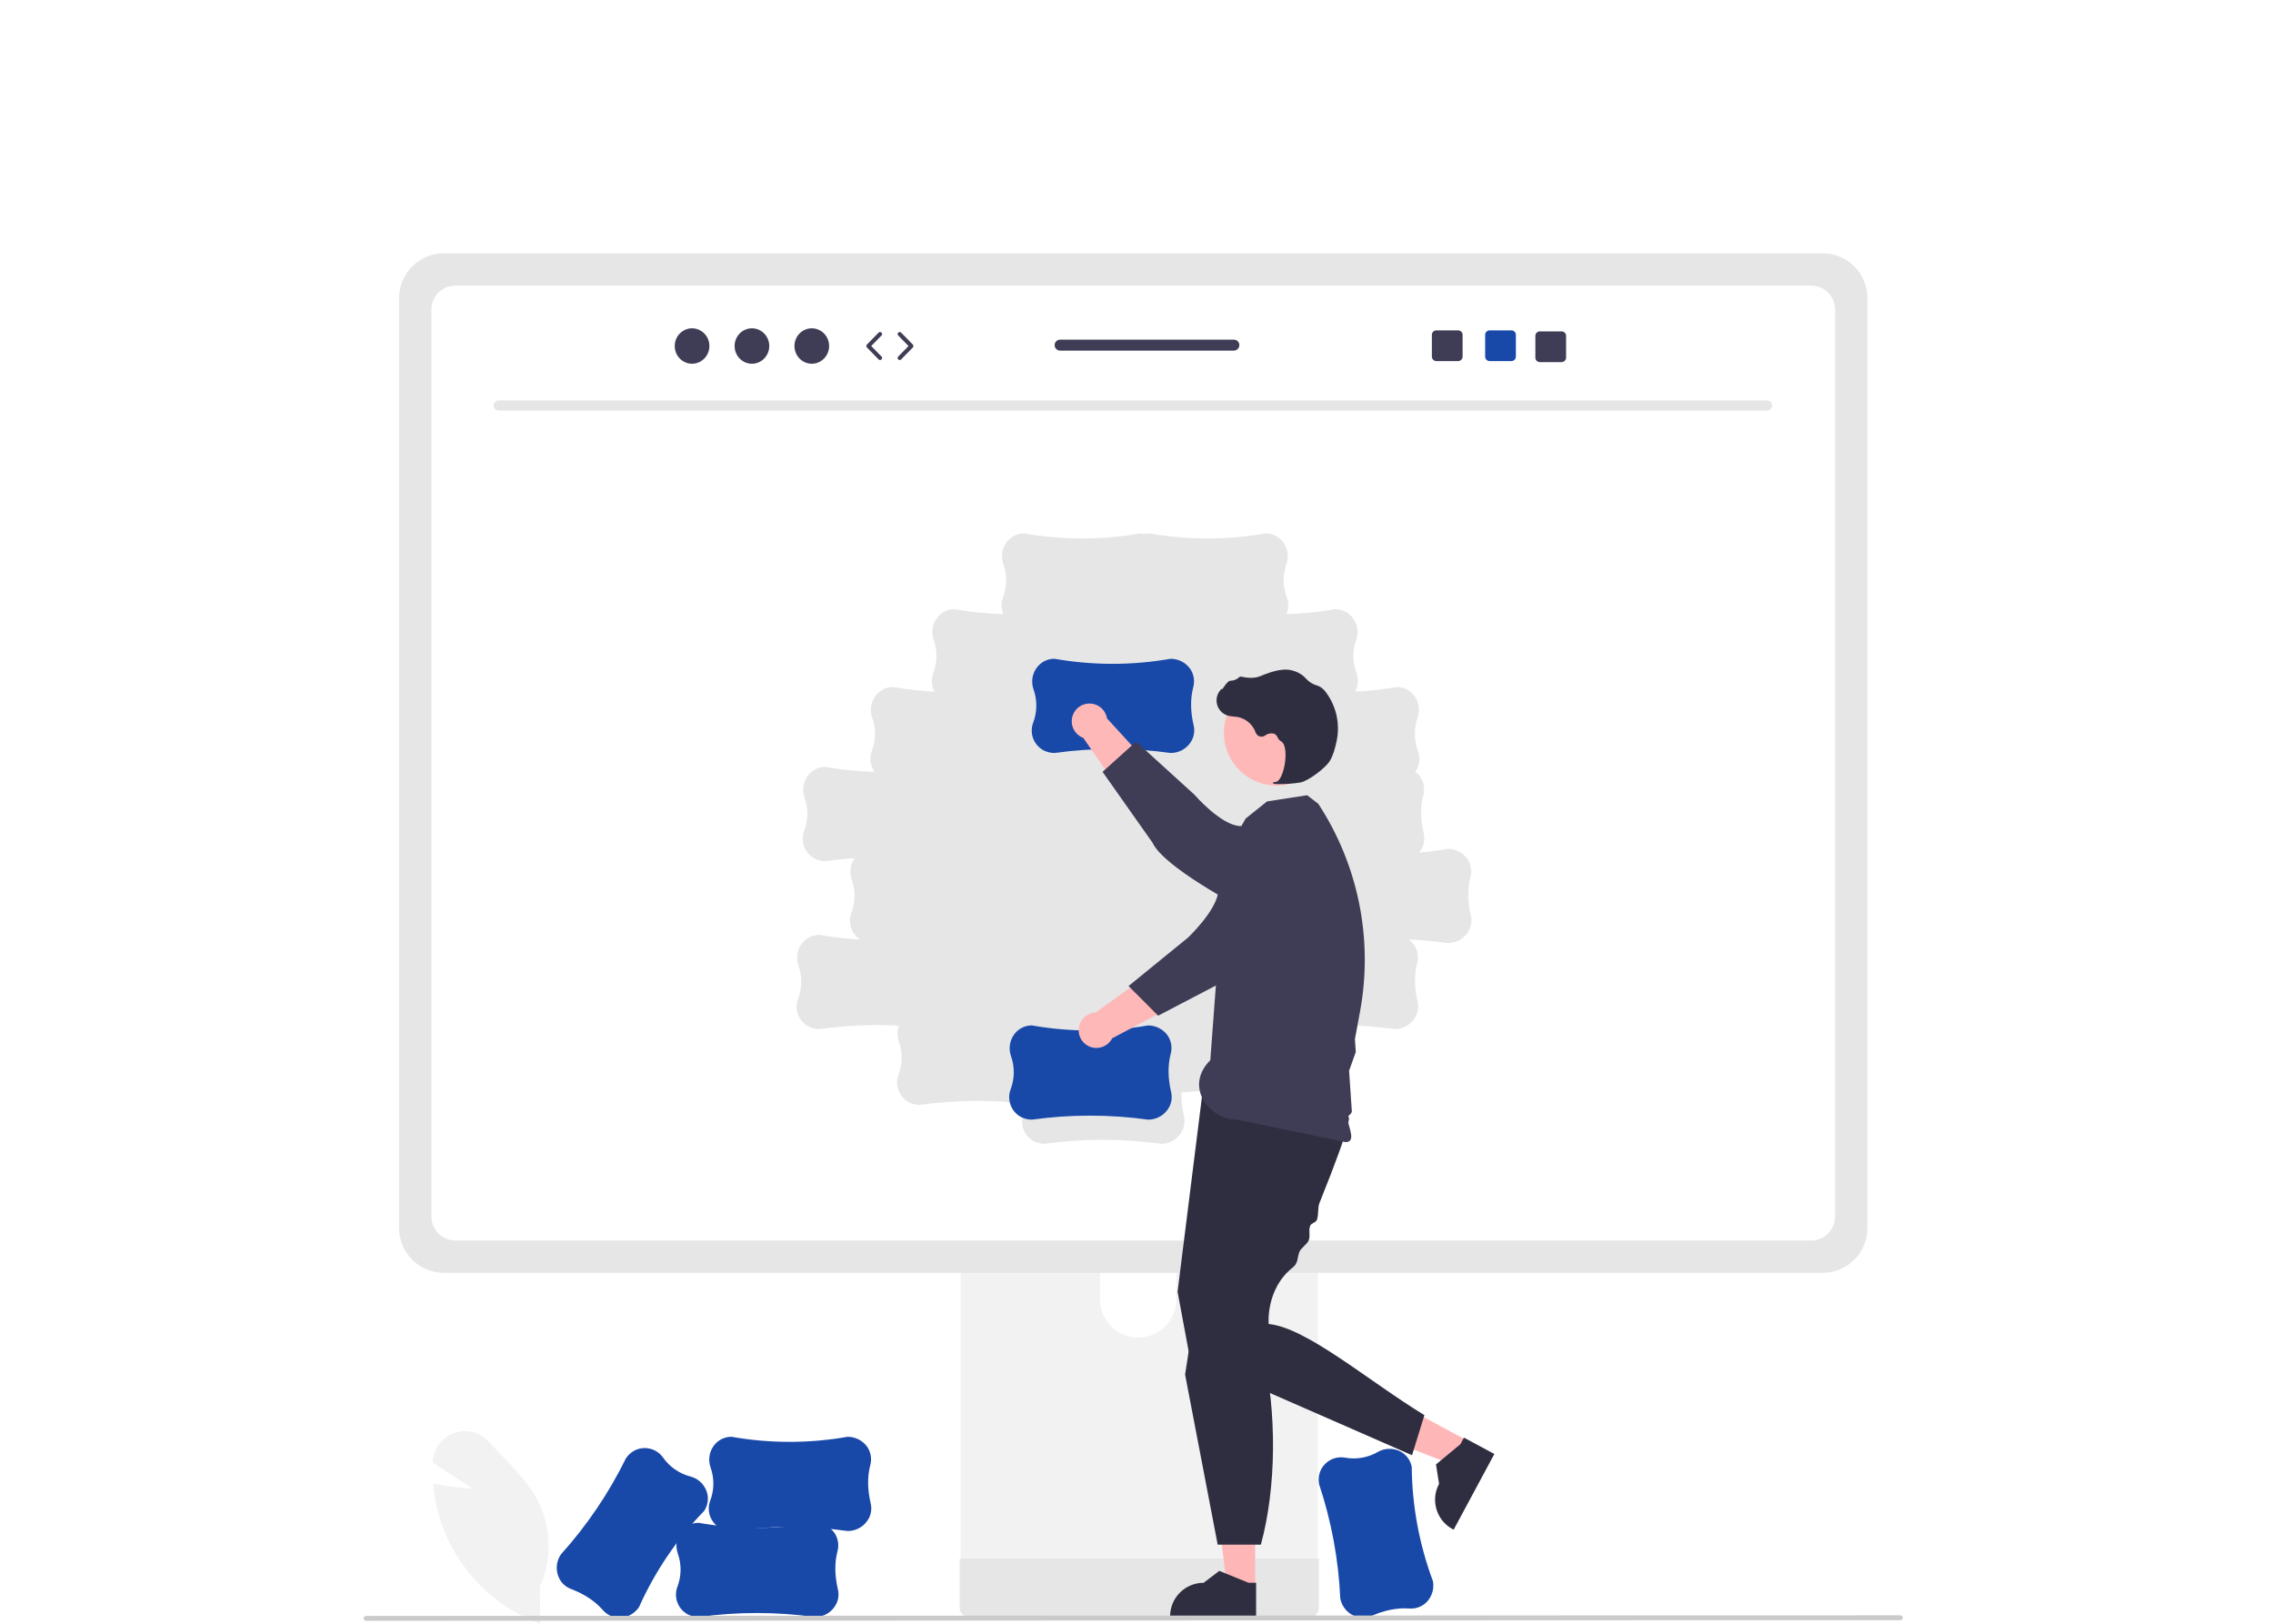 <svg width="350" height="250" viewBox="0 0 350 250" fill="none" xmlns="http://www.w3.org/2000/svg">
<rect width="350" height="250" fill="white"/>
<g clip-path="url(#clip0_920_350)">
<path d="M83.184 250L82.978 249.923C75.991 247.289 70.517 241.717 68.011 234.686C67.332 232.732 66.901 230.701 66.73 228.639L66.713 228.443L66.907 228.477C69.228 228.894 71.663 229.124 72.749 229.214L66.66 225.187L66.671 224.977C66.766 223.011 68.048 221.301 69.909 220.657C71.787 219.964 73.899 220.483 75.243 221.967C75.848 222.624 76.488 223.285 77.106 223.924C79.233 226.121 81.432 228.393 82.823 231.074C84.914 235.206 85.027 240.061 83.131 244.286L83.184 250Z" fill="#F2F2F2"/>
<path d="M206.377 246.098L206.375 246.076C206.106 240.103 205.009 234.196 203.117 228.525L203.115 228.515C203.005 227.933 203.037 227.332 203.209 226.765C203.737 225.138 205.376 224.143 207.064 224.423C208.807 224.75 210.61 224.442 212.146 223.555C213.122 222.99 214.306 222.911 215.347 223.344C216.329 223.744 217.064 224.585 217.328 225.612C217.349 225.692 217.367 225.774 217.382 225.857C217.438 231.858 218.54 237.803 220.641 243.425L220.642 243.432C220.862 244.593 220.511 245.789 219.699 246.648C218.982 247.376 217.976 247.745 216.958 247.655C215.13 247.53 213.249 247.901 211.209 248.788C210.497 249.105 209.696 249.162 208.946 248.947C207.62 248.559 206.626 247.457 206.377 246.098Z" fill="#1849A9"/>
<path d="M147.934 164.049V242.484H202.909V164.049C202.91 162.891 202.156 161.867 201.049 161.525C200.795 161.441 200.529 161.4 200.261 161.403H150.589C149.125 161.4 147.936 162.583 147.934 164.046V164.049ZM169.388 191C169.418 187.76 172.069 185.158 175.311 185.188C178.51 185.217 181.096 187.802 181.125 191V200.1C181.11 203.34 178.47 205.954 175.229 205.939C172.009 205.923 169.403 203.318 169.388 200.1V191Z" fill="#F2F2F2"/>
<path d="M147.766 239.976V247.54C147.768 248.355 148.427 249.017 149.242 249.023H201.601C202.417 249.019 203.077 248.356 203.077 247.54V239.976H147.766Z" fill="#E6E6E6"/>
<path d="M61.451 45.875V189.088C61.454 192.888 64.535 195.968 68.337 195.971H280.662C284.464 195.968 287.546 192.888 287.549 189.088V45.875C287.54 42.079 284.461 39.005 280.662 39H68.337C64.539 39.005 61.46 42.079 61.451 45.875Z" fill="#E6E6E6"/>
<path d="M278.89 43.971H70.108C68.074 43.975 66.428 45.624 66.428 47.657V187.321C66.431 189.351 68.077 190.996 70.108 190.999H278.89C280.922 190.996 282.567 189.351 282.571 187.321V47.657C282.57 45.624 280.924 43.975 278.89 43.971ZM226.224 143.196C225.6 144.428 224.335 145.204 222.953 145.2L222.931 145.199C220.929 144.92 218.921 144.736 216.904 144.647C217.217 144.872 217.493 145.144 217.72 145.454C218.306 146.292 218.485 147.348 218.211 148.332C217.755 150.106 217.776 152.022 218.277 154.188C218.459 154.946 218.368 155.744 218.021 156.442C217.397 157.674 216.131 158.45 214.749 158.446L214.727 158.445C209.947 157.779 205.108 157.651 200.3 158.061C200.281 158.182 200.257 158.303 200.225 158.425C199.769 160.199 199.791 162.114 200.292 164.281C200.474 165.039 200.383 165.836 200.035 166.534C199.411 167.766 198.146 168.542 196.764 168.539L196.742 168.537C191.833 167.854 186.862 167.737 181.926 168.188C181.889 169.42 182.017 170.652 182.307 171.85C182.489 172.608 182.398 173.406 182.05 174.103C181.426 175.336 180.161 176.111 178.779 176.108L178.757 176.106C172.832 175.281 166.822 175.281 160.897 176.106H160.888C160.295 176.109 159.71 175.967 159.183 175.695C157.679 174.879 156.999 173.087 157.582 171.479C157.761 170.973 157.895 170.452 157.98 169.922C152.55 169.296 147.063 169.361 141.65 170.114H141.641C141.047 170.116 140.463 169.975 139.936 169.703C138.432 168.887 137.752 167.094 138.335 165.487C138.975 163.833 139.002 162.005 138.409 160.334C138.13 159.55 138.13 158.694 138.409 157.91C134.328 157.702 130.236 157.881 126.189 158.445H126.18C125.586 158.447 125.002 158.306 124.475 158.034C122.971 157.218 122.291 155.425 122.874 153.818C123.514 152.164 123.541 150.336 122.948 148.665C122.57 147.603 122.709 146.425 123.324 145.48C123.897 144.588 124.858 144.02 125.916 143.947C125.999 143.942 126.083 143.939 126.167 143.939C128.241 144.301 130.334 144.538 132.437 144.647C131.096 143.766 130.534 142.081 131.078 140.572C131.718 138.918 131.744 137.09 131.152 135.418C130.774 134.357 130.912 133.179 131.528 132.234C131.554 132.194 131.585 132.157 131.613 132.118C130.117 132.221 128.625 132.376 127.136 132.584H127.126C126.533 132.586 125.948 132.445 125.421 132.172C123.918 131.356 123.237 129.564 123.821 127.956C124.461 126.303 124.487 124.475 123.895 122.803C123.516 121.741 123.655 120.564 124.27 119.619C124.843 118.727 125.805 118.158 126.863 118.086C126.946 118.08 127.029 118.078 127.114 118.078C129.607 118.514 132.129 118.768 134.659 118.837C134.014 117.907 133.855 116.723 134.233 115.656C134.873 114.003 134.9 112.175 134.307 110.503C133.929 109.441 134.068 108.264 134.683 107.319C135.256 106.427 136.217 105.858 137.275 105.786C137.358 105.781 137.442 105.778 137.526 105.778C139.636 106.146 141.767 106.385 143.906 106.492C143.447 105.622 143.372 104.6 143.699 103.672C144.339 102.018 144.366 100.19 143.773 98.519C143.395 97.457 143.534 96.279 144.149 95.335C144.722 94.442 145.683 93.874 146.741 93.802C146.824 93.796 146.908 93.793 146.992 93.793C149.475 94.228 151.986 94.481 154.506 94.551C154.163 93.741 154.135 92.832 154.427 92.003C155.067 90.349 155.094 88.521 154.501 86.85C154.123 85.788 154.262 84.61 154.877 83.665C155.45 82.773 156.411 82.205 157.469 82.132C157.552 82.127 157.636 82.124 157.72 82.124C163.633 83.164 169.683 83.165 175.596 82.126H175.604C176.06 82.22 176.531 82.22 176.987 82.126H176.995C182.908 83.165 188.958 83.164 194.871 82.124C194.955 82.124 195.039 82.127 195.122 82.132C196.18 82.205 197.141 82.773 197.714 83.665C198.329 84.61 198.468 85.788 198.09 86.85C197.497 88.521 197.524 90.349 198.164 92.003C198.456 92.832 198.428 93.741 198.085 94.551C200.605 94.481 203.116 94.228 205.599 93.793C205.683 93.793 205.767 93.796 205.85 93.802C206.908 93.874 207.869 94.442 208.442 95.335C209.057 96.279 209.196 97.457 208.818 98.519C208.225 100.19 208.252 102.018 208.892 103.672C209.219 104.6 209.144 105.622 208.685 106.492C210.824 106.385 212.955 106.146 215.065 105.778C215.149 105.778 215.233 105.781 215.316 105.786C216.374 105.858 217.335 106.427 217.908 107.319C218.523 108.264 218.662 109.441 218.284 110.503C217.691 112.175 217.717 114.003 218.358 115.656C218.737 116.726 218.576 117.913 217.927 118.844C218.209 119.056 218.458 119.309 218.667 119.593C219.252 120.431 219.432 121.487 219.157 122.471C218.701 124.245 218.723 126.161 219.224 128.327C219.406 129.085 219.315 129.883 218.967 130.581C218.84 130.829 218.685 131.062 218.506 131.276C219.983 131.146 221.456 130.952 222.926 130.695H222.933C224.115 130.691 225.228 131.254 225.924 132.208C226.509 133.046 226.689 134.102 226.414 135.086C225.958 136.86 225.98 138.776 226.481 140.942C226.663 141.7 226.572 142.498 226.224 143.196Z" fill="white"/>
<path d="M272.119 63.21H76.762C76.333 63.201 75.993 62.846 76.002 62.417C76.011 62.001 76.346 61.666 76.762 61.657H272.119C272.548 61.667 272.888 62.022 272.878 62.451C272.869 62.866 272.534 63.201 272.119 63.21Z" fill="#E6E6E6"/>
<path d="M176.8 172.388L176.779 172.386C170.854 171.561 164.844 171.561 158.919 172.386H158.91C158.316 172.388 157.732 172.247 157.205 171.975C155.701 171.159 155.021 169.367 155.604 167.759C156.244 166.105 156.271 164.277 155.678 162.606C155.3 161.544 155.439 160.366 156.054 159.422C156.627 158.529 157.588 157.961 158.646 157.889C158.729 157.883 158.813 157.88 158.897 157.88C164.81 158.92 170.86 158.921 176.773 157.882H176.781C177.963 157.878 179.075 158.441 179.772 159.396C180.357 160.234 180.537 161.289 180.262 162.274C179.806 164.048 179.828 165.963 180.329 168.13C180.51 168.888 180.42 169.685 180.072 170.383C179.448 171.615 178.182 172.391 176.8 172.388Z" fill="#1849A9"/>
<path d="M195.021 141.465L190.255 137.523C186.681 139.396 181.242 146.871 181.242 146.871L168.695 155.891C167.188 155.963 166.025 157.242 166.097 158.748C166.169 160.254 167.448 161.417 168.955 161.345C169.933 161.298 170.811 160.732 171.257 159.861L188.304 150.857L195.021 141.465Z" fill="#FFB8B8"/>
<path d="M203.061 126.461C205.812 128.789 206.154 132.906 203.824 135.656C203.563 135.964 203.274 136.247 202.96 136.502L199.929 138.965C199.929 138.965 192.369 149.843 188.434 151.105L178.331 156.381L173.775 151.816L182.932 144.357C182.932 144.357 187.143 140.375 187.565 137.461C187.823 135.676 190.845 130.814 193.875 127.208C196.2 124.466 200.308 124.128 203.051 126.452L203.061 126.461Z" fill="#3F3D56"/>
<path d="M193.267 244.526L188.961 244.525L186.912 227.924L193.267 227.924L193.267 244.526Z" fill="#FFB6B6"/>
<path d="M193.418 249.015L180.176 249.015V248.848C180.176 246.002 182.483 243.696 185.33 243.696L187.749 241.862L192.262 243.696L193.418 243.696L193.418 249.015Z" fill="#2F2E41"/>
<path d="M226.076 221.872L224.037 225.662L208.438 219.604L211.447 214.01L226.076 221.872Z" fill="#FFB6B6"/>
<path d="M230.105 223.864L223.834 235.522L223.687 235.442C221.18 234.095 220.24 230.971 221.588 228.465L221.588 228.465L221.117 225.467L224.871 222.363L225.418 221.345L230.105 223.864Z" fill="#2F2E41"/>
<path d="M185.125 168.499L181.324 198.889L183.224 209.078L217.429 224.056L219.33 217.883C210.586 212.535 201.24 204.442 195.351 203.847C195.351 203.847 194.862 198.454 199.081 195.126C199.933 194.454 199.746 193.546 200.091 192.722C200.327 192.156 201.269 191.566 201.51 190.985C201.823 190.232 201.436 189.484 201.75 188.719C201.927 188.289 202.597 188.262 202.772 187.831C203.072 187.097 202.876 185.96 203.168 185.234C203.791 183.684 204.391 182.168 204.938 180.747C206.643 176.322 207.842 172.817 207.69 172.06C207.215 169.686 185.125 168.499 185.125 168.499Z" fill="#2F2E41"/>
<path d="M184.471 198.801L182.482 211.635L187.501 237.826H194.152C196.541 229.026 196.664 217.46 194.389 207.674L184.471 198.801Z" fill="#2F2E41"/>
<path d="M188.743 131.369L191.809 126.028L195.101 123.389L201.277 122.439L202.993 123.758C209.168 133.191 211.47 144.639 209.423 155.725L208.941 158.334L208.635 159.99L208.767 161.97L207.737 164.852L207.878 166.963L207.954 168.09L208.03 169.222L208.136 170.801C208.326 171.702 207.37 171.583 207.505 172.378C207.743 173.773 208.808 175.84 207.19 175.847L190.467 172.378C186.218 172.395 182.263 167.332 186.365 163.232L188.743 131.369Z" fill="#3F3D56"/>
<path d="M196.572 120.951C201.057 120.951 204.692 117.317 204.692 112.835C204.692 108.352 201.057 104.718 196.572 104.718C192.087 104.718 188.451 108.352 188.451 112.835C188.451 117.317 192.087 120.951 196.572 120.951Z" fill="#FFB8B8"/>
<path d="M196.709 120.721C197.897 120.74 199.085 120.657 200.259 120.473C201.423 120.236 204.026 118.33 204.752 117.182C205.291 116.329 205.636 114.998 205.83 114.031C206.36 111.444 205.767 108.754 204.199 106.629C203.901 106.19 203.489 105.839 203.008 105.614C202.966 105.597 202.922 105.582 202.877 105.57C202.176 105.385 201.547 104.996 201.069 104.451C200.976 104.341 200.875 104.237 200.768 104.142C200.228 103.686 199.587 103.365 198.899 103.204C197.788 102.907 196.181 103.202 194.121 104.081C193.086 104.523 191.954 104.363 191.084 104.175C190.984 104.155 190.882 104.19 190.816 104.267C190.445 104.614 189.957 104.809 189.449 104.811C189.138 104.825 188.811 105.255 188.417 105.817C188.327 105.944 188.223 106.093 188.147 106.184L188.137 106.01L187.961 106.204C187.056 107.202 187.131 108.744 188.129 109.649C188.397 109.892 188.716 110.073 189.063 110.178C189.376 110.261 189.697 110.312 190.02 110.33C190.216 110.348 190.418 110.366 190.613 110.4C191.88 110.659 192.919 111.565 193.347 112.786C193.526 113.286 194.077 113.546 194.577 113.367C194.656 113.339 194.73 113.3 194.799 113.253C195.209 112.933 195.75 112.835 196.247 112.989C196.459 113.107 196.624 113.294 196.714 113.518C196.823 113.768 197.005 113.98 197.236 114.127C198.024 114.533 198.079 116.333 197.795 117.834C197.522 119.281 196.983 120.328 196.483 120.379C196.098 120.419 196.054 120.446 196.027 120.514L196.002 120.575L196.045 120.632C196.257 120.709 196.484 120.739 196.709 120.721Z" fill="#2F2E41"/>
<path d="M180.271 115.934L180.249 115.933C174.325 115.108 168.314 115.108 162.39 115.933H162.38C161.787 115.935 161.202 115.794 160.675 115.522C159.172 114.705 158.492 112.913 159.075 111.306C159.715 109.652 159.741 107.824 159.149 106.152C158.77 105.091 158.909 103.913 159.525 102.968C160.097 102.076 161.059 101.507 162.117 101.435C162.2 101.43 162.284 101.427 162.368 101.427C168.281 102.467 174.331 102.468 180.244 101.429H180.251C181.434 101.425 182.546 101.988 183.243 102.942C183.828 103.78 184.008 104.836 183.733 105.82C183.277 107.594 183.298 109.51 183.799 111.676C183.981 112.434 183.89 113.232 183.543 113.93C182.919 115.162 181.653 115.938 180.271 115.934Z" fill="#1849A9"/>
<path d="M187.865 135.051L191.226 129.859C188.947 126.53 180.884 122.005 180.884 122.005L170.455 110.604C170.208 109.117 168.801 108.111 167.313 108.358C165.825 108.606 164.819 110.012 165.067 111.499C165.227 112.464 165.892 113.27 166.81 113.611L177.749 129.481L187.865 135.051Z" fill="#FFB8B8"/>
<path d="M203.714 141.28C201.721 144.283 197.671 145.103 194.667 143.112C194.33 142.889 194.015 142.635 193.725 142.354L190.924 139.633C190.924 139.633 179.181 133.504 177.467 129.745L169.773 118.837L174.932 114.185L183.899 122.333C183.899 122.333 188.028 127.105 190.973 127.183C192.777 127.23 197.961 129.662 201.898 132.248C204.894 134.236 205.71 138.275 203.721 141.269L203.714 141.28Z" fill="#3F3D56"/>
<path d="M125.492 248.968L125.47 248.967C119.545 248.142 113.535 248.142 107.611 248.967H107.601C107.008 248.969 106.423 248.828 105.896 248.556C104.393 247.739 103.712 245.947 104.296 244.339C104.936 242.686 104.962 240.858 104.37 239.186C103.991 238.124 104.13 236.947 104.745 236.002C105.318 235.11 106.279 234.541 107.338 234.469C107.421 234.464 107.504 234.461 107.589 234.461C113.502 235.501 119.551 235.502 125.465 234.463H125.472C126.654 234.459 127.767 235.022 128.463 235.976C129.048 236.814 129.228 237.87 128.953 238.854C128.497 240.628 128.519 242.544 129.02 244.71C129.202 245.468 129.111 246.266 128.763 246.964C128.139 248.196 126.874 248.972 125.492 248.968Z" fill="#1849A9"/>
<path d="M130.541 235.722L130.519 235.721C124.594 234.896 118.584 234.896 112.659 235.721H112.65C112.057 235.723 111.472 235.582 110.945 235.31C109.441 234.494 108.761 232.701 109.344 231.094C109.985 229.44 110.011 227.612 109.418 225.94C109.04 224.879 109.179 223.701 109.794 222.756C110.367 221.864 111.328 221.296 112.386 221.223C112.47 221.218 112.553 221.215 112.638 221.215C118.551 222.255 124.6 222.256 130.514 221.217H130.521C131.703 221.213 132.815 221.776 133.512 222.73C134.097 223.568 134.277 224.624 134.002 225.608C133.546 227.382 133.568 229.298 134.069 231.464C134.251 232.222 134.16 233.02 133.812 233.718C133.188 234.95 131.923 235.726 130.541 235.722Z" fill="#1849A9"/>
<path d="M86.361 239.333L86.375 239.316C90.378 234.873 93.746 229.898 96.382 224.53L96.387 224.522C96.718 224.03 97.162 223.625 97.683 223.341C99.202 222.554 101.069 222.995 102.074 224.379C103.085 225.835 104.586 226.881 106.303 227.327C107.394 227.609 108.292 228.384 108.731 229.422C109.149 230.397 109.081 231.511 108.548 232.428C108.506 232.5 108.462 232.57 108.415 232.64C104.239 236.953 100.849 241.961 98.397 247.438L98.392 247.445C97.734 248.425 96.644 249.031 95.463 249.073C94.44 249.088 93.465 248.645 92.803 247.866C91.588 246.495 89.989 245.439 87.913 244.64C87.183 244.366 86.573 243.844 86.189 243.165C85.518 241.958 85.584 240.475 86.361 239.333Z" fill="#1849A9"/>
<path d="M292.626 249.449L56.374 249.546C56.166 249.545 55.999 249.376 56 249.169C56.001 248.963 56.168 248.796 56.374 248.795L292.626 248.698C292.834 248.699 293.001 248.868 293 249.076C292.999 249.282 292.832 249.448 292.626 249.449Z" fill="#CACACA"/>
<path d="M106.565 56.002C108.038 56.002 109.233 54.781 109.233 53.275C109.233 51.769 108.038 50.549 106.565 50.549C105.091 50.549 103.896 51.769 103.896 53.275C103.896 54.781 105.091 56.002 106.565 56.002Z" fill="#3F3D56"/>
<path d="M115.784 56.002C117.257 56.002 118.452 54.781 118.452 53.275C118.452 51.769 117.257 50.549 115.784 50.549C114.31 50.549 113.115 51.769 113.115 53.275C113.115 54.781 114.31 56.002 115.784 56.002Z" fill="#3F3D56"/>
<path d="M125 56.002C126.474 56.002 127.669 54.781 127.669 53.275C127.669 51.769 126.474 50.549 125 50.549C123.527 50.549 122.332 51.769 122.332 53.275C122.332 54.781 123.527 56.002 125 56.002Z" fill="#3F3D56"/>
<path d="M135.511 55.43C135.429 55.43 135.347 55.398 135.285 55.335L133.485 53.496C133.365 53.373 133.365 53.177 133.485 53.054L135.285 51.215C135.407 51.091 135.607 51.089 135.731 51.21C135.856 51.332 135.858 51.532 135.736 51.656L134.151 53.275L135.736 54.894C135.858 55.019 135.856 55.218 135.731 55.34C135.67 55.4 135.59 55.43 135.511 55.43Z" fill="#3F3D56"/>
<path d="M138.536 55.43C138.457 55.43 138.377 55.4 138.316 55.34C138.191 55.218 138.189 55.019 138.311 54.894L139.895 53.275L138.311 51.656C138.189 51.532 138.191 51.332 138.316 51.21C138.44 51.088 138.64 51.09 138.762 51.215L140.562 53.054C140.682 53.177 140.682 53.373 140.562 53.496L138.762 55.335C138.7 55.398 138.618 55.43 138.536 55.43Z" fill="#3F3D56"/>
<path d="M232.724 50.864H229.377C228.995 50.864 228.686 51.173 228.686 51.555V54.904C228.686 55.286 228.995 55.595 229.377 55.595H232.724C233.106 55.595 233.418 55.286 233.418 54.904V51.555C233.418 51.173 233.106 50.864 232.724 50.864Z" fill="#1849A9"/>
<path d="M224.521 50.864H221.173C220.792 50.864 220.482 51.173 220.482 51.555V54.904C220.482 55.286 220.792 55.595 221.173 55.595H224.521C224.903 55.595 225.215 55.286 225.215 54.904V51.555C225.215 51.173 224.903 50.864 224.521 50.864Z" fill="#3F3D56"/>
<path d="M240.455 51.022H237.107C236.725 51.022 236.416 51.331 236.416 51.713V55.062C236.416 55.444 236.725 55.753 237.107 55.753H240.455C240.837 55.753 241.149 55.444 241.149 55.062V51.713C241.149 51.331 240.837 51.022 240.455 51.022Z" fill="#3F3D56"/>
<path d="M189.995 52.296H163.235C162.768 52.296 162.393 52.675 162.393 53.138C162.393 53.602 162.768 53.98 163.235 53.98H189.995C190.459 53.98 190.838 53.602 190.838 53.138C190.838 52.675 190.459 52.296 189.995 52.296Z" fill="#3F3D56"/>
</g>
<defs>
<clipPath id="clip0_920_350">
<rect width="237" height="211" fill="white" transform="translate(56 39)"/>
</clipPath>
</defs>
</svg>
